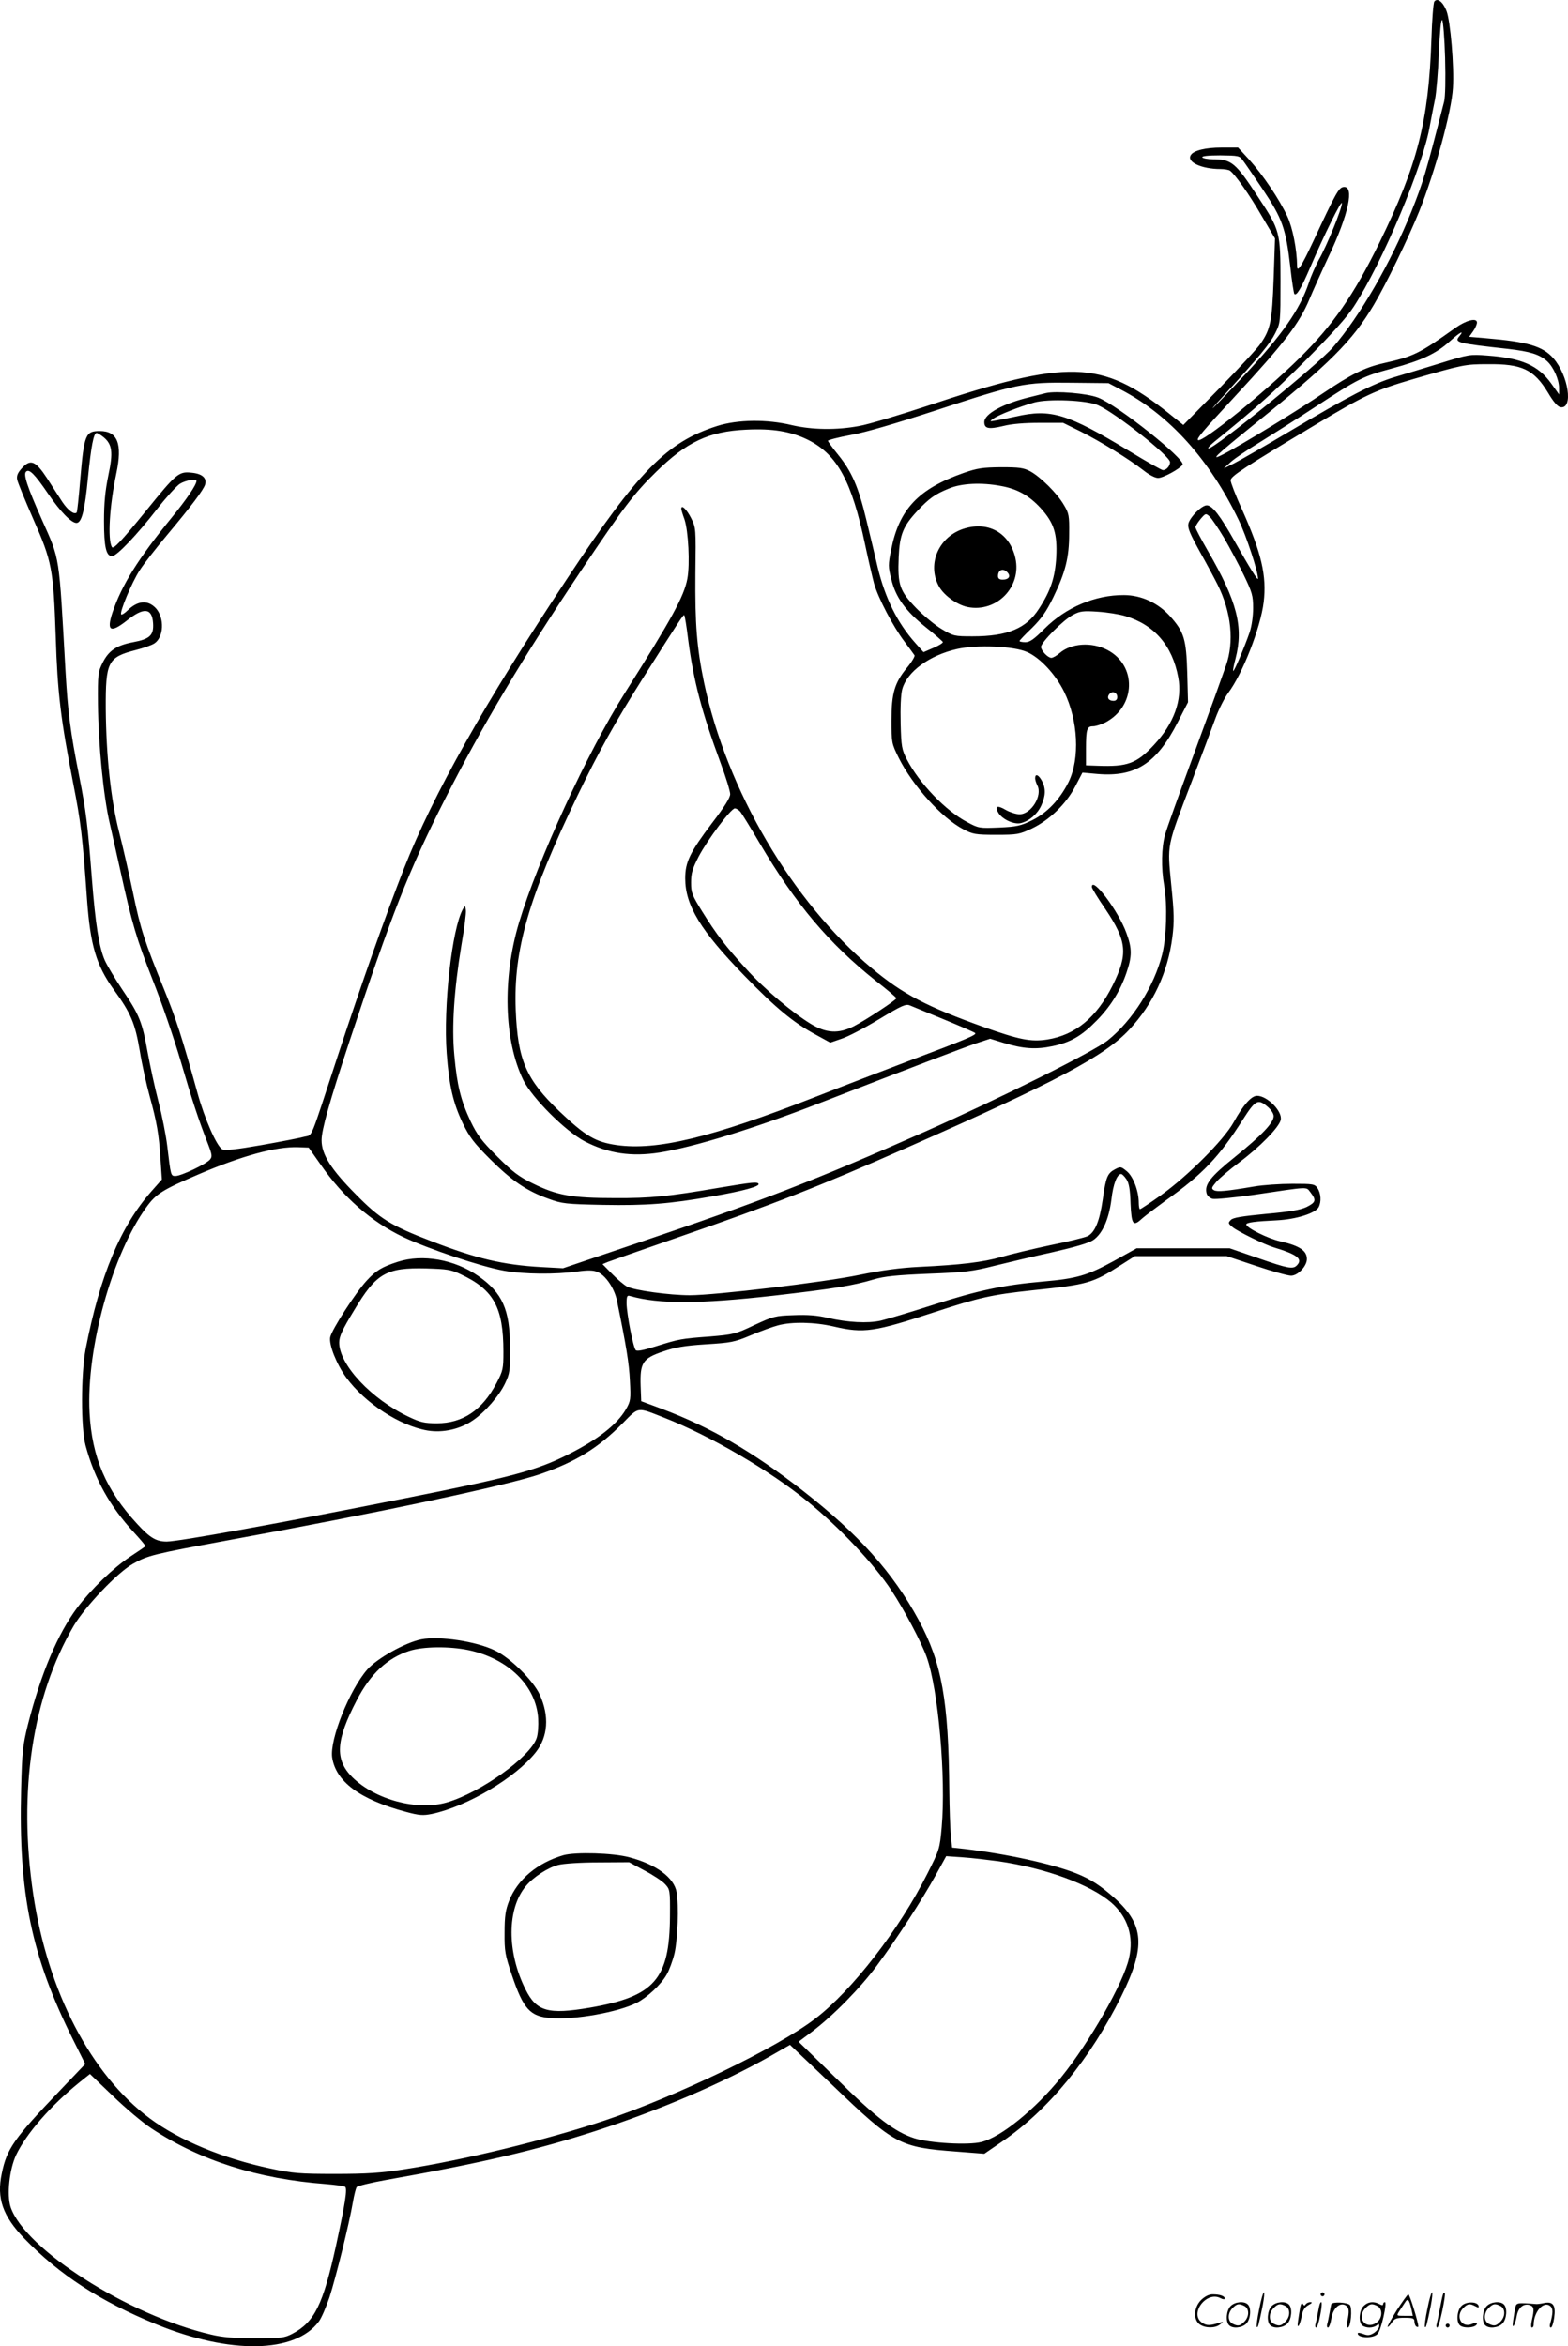 <svg version="1.0" xmlns="http://www.w3.org/2000/svg"
  viewBox="0 0 802.062 1200.037"
 preserveAspectRatio="xMidYMid meet">
<g transform="translate(-0.502,1200.458) scale(0.1,-0.1)"
fill="#000000" stroke="none">
<path d="M7342 11997 c-5 -6 -12 -93 -15 -192 -14 -422 -71 -643 -266 -1042
-132 -269 -237 -420 -409 -590 -183 -180 -501 -437 -519 -419 -8 7 23 44 187
221 255 275 331 375 383 499 16 39 60 137 98 218 103 217 134 364 76 356 -24
-3 -39 -30 -156 -281 -58 -124 -81 -159 -81 -124 -1 87 -23 197 -50 255 -41
88 -125 212 -195 290 l-57 62 -84 0 c-82 0 -144 -15 -158 -39 -22 -35 55 -71
152 -71 20 0 42 -4 48 -8 25 -17 101 -124 163 -232 l68 -115 -7 -205 c-8 -220
-16 -259 -67 -333 -15 -23 -111 -126 -211 -229 l-184 -187 -76 61 c-343 273
-513 278 -1242 34 -140 -46 -293 -92 -339 -100 -116 -22 -241 -20 -345 4 -127
31 -278 29 -382 -4 -258 -82 -403 -230 -768 -781 -423 -638 -686 -1105 -834
-1481 -97 -248 -215 -582 -339 -959 -146 -445 -128 -403 -170 -414 -20 -6
-119 -25 -220 -43 -131 -23 -189 -29 -201 -22 -29 17 -90 155 -127 289 -81
292 -109 377 -171 530 -100 246 -120 306 -159 495 -20 96 -52 236 -71 310 -42
165 -66 387 -68 630 -1 240 10 263 154 300 39 10 82 25 95 34 48 32 52 129 8
179 -41 44 -92 41 -145 -10 -15 -15 -30 -24 -33 -21 -10 10 54 163 94 225 21
33 85 115 143 184 124 148 183 227 192 255 10 34 -15 56 -70 61 -65 7 -78 -5
-232 -195 -127 -156 -167 -199 -175 -185 -22 40 -12 209 23 376 32 152 7 217
-85 217 -73 0 -80 -17 -100 -253 -7 -87 -15 -161 -18 -164 -13 -12 -44 11 -73
54 -17 27 -53 81 -78 121 -59 90 -85 101 -129 52 -22 -24 -28 -39 -24 -59 3
-15 40 -105 82 -201 96 -217 103 -255 115 -600 9 -291 26 -427 90 -755 38
-193 47 -266 70 -590 17 -235 47 -337 137 -462 88 -121 109 -172 133 -313 11
-69 34 -172 50 -230 37 -134 48 -196 56 -324 l7 -104 -54 -61 c-158 -180 -262
-428 -336 -806 -24 -127 -25 -404 0 -495 47 -172 124 -310 247 -443 34 -37 61
-69 59 -71 -2 -2 -38 -27 -81 -55 -87 -59 -195 -163 -268 -259 -100 -134 -185
-335 -252 -597 -27 -109 -30 -139 -35 -330 -14 -538 53 -858 267 -1285 l61
-122 -128 -134 c-238 -249 -273 -299 -299 -426 -27 -127 5 -217 115 -332 180
-186 387 -321 677 -440 377 -154 709 -148 830 15 13 17 37 73 54 123 32 98
102 380 120 487 6 36 15 70 19 77 3 6 72 23 151 37 486 86 770 153 1070 250
327 106 648 244 891 381 l105 60 217 -206 c318 -305 343 -318 636 -340 l141
-11 92 63 c236 161 450 422 609 743 125 252 117 365 -34 501 -73 65 -122 97
-197 127 -123 49 -358 100 -570 125 l-65 7 -6 65 c-4 36 -7 137 -8 225 -4 463
-38 654 -157 874 -131 242 -305 437 -592 661 -257 200 -472 325 -722 419
l-105 39 -3 78 c-4 119 11 141 114 176 64 22 111 30 220 37 128 8 146 11 229
46 50 21 113 44 140 51 71 19 186 17 285 -6 155 -36 205 -28 520 75 226 74
290 88 495 110 287 30 308 36 456 131 l69 44 235 0 235 0 150 -50 c83 -28 163
-50 179 -50 35 0 81 49 81 85 0 43 -37 68 -137 91 -63 14 -173 69 -173 86 0
10 47 16 155 21 100 5 198 36 215 67 15 28 12 72 -6 98 -14 21 -23 22 -128 22
-62 0 -151 -6 -197 -14 -141 -24 -187 -28 -204 -19 -15 9 -13 13 11 42 15 18
69 64 120 102 103 77 201 177 210 215 11 43 -68 124 -121 124 -29 0 -71 -47
-120 -136 -50 -90 -235 -275 -371 -372 -56 -40 -104 -72 -108 -72 -3 0 -6 15
-6 33 0 59 -28 134 -61 161 -29 24 -32 25 -59 11 -40 -21 -48 -39 -64 -154
-16 -112 -40 -170 -78 -189 -15 -7 -100 -28 -190 -46 -89 -19 -202 -46 -250
-60 -94 -27 -209 -41 -422 -51 -98 -5 -188 -17 -305 -41 -182 -38 -738 -104
-867 -104 -104 0 -285 25 -321 44 -15 8 -50 37 -77 65 l-49 50 29 12 c16 6
175 62 354 124 489 169 731 264 1170 458 769 339 1017 471 1142 606 122 131
197 293 220 473 10 81 9 122 -6 269 -20 209 -25 185 104 524 50 132 105 278
122 325 17 47 47 105 65 130 73 96 166 333 182 465 16 134 -11 251 -110 472
-33 72 -59 140 -59 151 0 21 70 66 435 285 254 152 305 176 500 233 252 73
263 76 380 76 175 2 236 -27 308 -145 29 -49 50 -73 65 -75 66 -10 40 162 -37
250 -54 62 -132 85 -348 103 l-83 7 20 28 c11 15 20 36 20 45 0 26 -55 12
-110 -27 -188 -134 -213 -146 -372 -182 -92 -21 -162 -56 -303 -151 -122 -84
-433 -274 -515 -315 -68 -35 -40 -8 159 153 389 313 504 428 613 612 62 104
179 345 233 480 81 203 165 508 172 630 7 110 -13 344 -33 394 -18 46 -46 68
-62 48z m55 -288 c3 -112 1 -200 -5 -224 -96 -375 -107 -411 -168 -564 -104
-259 -265 -537 -401 -693 -76 -88 -606 -519 -636 -517 -7 0 6 14 27 32 221
179 308 257 472 421 130 131 207 216 243 271 147 225 358 726 391 932 7 37 18
95 25 128 7 33 16 140 20 238 5 112 11 175 17 169 5 -5 12 -92 15 -193z
m-1035 -524 c10 -13 56 -80 103 -150 99 -148 117 -197 140 -394 8 -74 18 -137
21 -140 11 -11 35 29 78 129 72 169 165 357 165 335 1 -26 -77 -218 -118 -289
-16 -30 -40 -83 -51 -118 -47 -138 -134 -263 -330 -473 -62 -66 -130 -138
-153 -160 -22 -22 -3 2 44 52 192 211 241 271 267 323 27 54 27 57 27 265 0
253 -2 262 -114 431 -116 177 -136 194 -231 194 -27 0 -52 5 -55 10 -4 6 29
10 92 10 92 -1 99 -2 115 -25z m1108 -900 c-27 -32 -13 -36 250 -65 112 -13
160 -28 199 -63 32 -29 61 -94 61 -136 l0 -34 -40 56 c-67 93 -151 130 -326
143 -91 7 -96 6 -241 -39 -81 -25 -187 -57 -234 -71 -109 -33 -234 -97 -533
-275 -131 -78 -262 -153 -290 -167 l-51 -25 36 33 c20 18 85 62 144 98 58 36
188 118 287 183 226 148 246 157 393 197 152 41 226 76 295 138 52 47 78 61
50 27z m-1730 -274 c246 -128 453 -358 601 -666 40 -83 99 -263 99 -300 0 -13
-42 54 -120 192 -74 131 -114 183 -142 183 -26 0 -85 -59 -94 -93 -5 -22 7
-51 59 -145 36 -64 76 -139 90 -167 71 -142 86 -294 43 -415 -13 -36 -31 -87
-41 -115 -9 -27 -71 -194 -135 -370 -65 -176 -126 -346 -135 -378 -19 -65 -21
-171 -5 -262 17 -101 12 -262 -10 -351 -41 -164 -152 -339 -278 -440 -74 -59
-556 -299 -937 -468 -565 -250 -836 -355 -1475 -571 l-375 -127 -111 6 c-196
11 -334 44 -561 132 -209 80 -265 115 -388 240 -127 128 -175 204 -175 277 0
53 40 195 143 507 214 645 304 875 487 1235 191 377 399 725 700 1175 216 322
268 390 380 500 158 155 271 208 461 217 135 7 231 -9 319 -53 148 -75 222
-211 290 -534 17 -80 38 -170 46 -200 21 -74 98 -221 155 -296 25 -34 49 -66
52 -71 3 -5 -14 -34 -39 -64 -63 -77 -79 -130 -79 -269 0 -114 1 -118 37 -191
70 -141 221 -309 331 -366 48 -25 61 -28 167 -28 109 0 119 2 183 32 90 43
175 125 222 215 l37 71 78 -7 c194 -16 302 54 410 266 l52 101 -4 151 c-5 172
-16 208 -87 288 -62 69 -148 109 -237 109 -147 1 -297 -63 -406 -172 -54 -54
-75 -69 -98 -69 -17 0 -30 3 -30 6 0 3 29 34 64 67 49 49 73 83 109 157 62
128 81 203 81 325 1 92 -1 104 -27 147 -34 59 -119 143 -172 172 -34 18 -56
21 -150 21 -94 -1 -121 -5 -190 -29 -233 -82 -331 -186 -372 -395 -15 -74 -15
-86 1 -148 22 -93 73 -163 176 -246 47 -37 86 -72 88 -76 1 -5 -20 -18 -48
-30 l-51 -22 -42 47 c-92 103 -154 229 -192 385 -13 57 -40 168 -59 247 -40
166 -73 243 -144 331 -29 35 -52 68 -52 71 0 4 53 18 118 30 74 13 233 60 432
125 417 137 454 145 695 142 l190 -2 65 -34z m-5207 -241 c46 -37 52 -77 26
-198 -16 -79 -22 -140 -22 -232 0 -133 11 -180 41 -180 24 0 126 107 232 243
46 59 98 116 115 127 29 18 85 28 85 15 0 -20 -51 -95 -127 -188 -172 -211
-255 -344 -303 -486 -31 -94 -10 -106 73 -41 87 70 130 66 135 -13 4 -61 -16
-81 -102 -97 -85 -16 -125 -43 -156 -105 -24 -48 -25 -58 -24 -210 2 -208 28
-472 60 -610 14 -60 38 -171 55 -245 59 -269 83 -349 164 -555 46 -115 111
-304 145 -420 58 -198 89 -294 141 -427 19 -50 20 -60 8 -74 -19 -23 -147 -84
-176 -84 -25 0 -24 -1 -43 157 -6 50 -26 152 -45 225 -19 73 -43 186 -55 251
-27 153 -42 191 -128 318 -39 58 -80 127 -91 152 -30 69 -48 187 -66 417 -21
273 -30 348 -65 525 -45 226 -58 327 -70 538 -34 604 -27 563 -120 772 -77
173 -96 233 -82 247 16 16 43 -10 114 -114 62 -91 118 -148 144 -148 27 0 43
65 59 232 16 160 29 228 44 228 5 0 20 -9 34 -20z m4592 -251 c84 -15 144 -49
203 -113 68 -75 86 -130 80 -250 -6 -104 -28 -172 -88 -264 -65 -102 -161
-142 -340 -142 -92 0 -98 1 -158 37 -34 20 -93 69 -131 108 -84 87 -95 118
-89 260 5 116 23 159 96 237 59 63 91 86 161 114 64 27 167 32 266 13z m1141
-265 c29 -50 75 -136 101 -190 43 -89 48 -106 48 -169 0 -42 -7 -92 -18 -125
-26 -75 -79 -201 -84 -197 -2 2 3 30 12 63 42 162 8 293 -141 550 -35 61 -64
115 -64 122 0 6 12 25 26 42 26 30 27 30 46 13 11 -10 44 -59 74 -109z m-506
-400 c149 -44 242 -151 272 -314 22 -115 -22 -236 -124 -345 -89 -96 -136
-113 -290 -107 l-58 2 0 84 c0 101 5 116 36 116 14 0 41 9 62 19 158 82 164
293 10 372 -80 41 -184 34 -243 -17 -15 -13 -34 -24 -42 -24 -18 0 -53 37 -53
56 0 23 116 140 164 164 35 19 52 21 126 16 47 -3 110 -13 140 -22z m-502
-184 c67 -29 146 -114 190 -203 72 -146 82 -342 23 -462 -45 -90 -110 -158
-187 -196 -57 -28 -78 -33 -168 -37 -101 -4 -105 -4 -164 28 -110 58 -245 199
-308 320 -26 51 -29 65 -32 185 -2 80 1 148 8 174 24 90 139 174 280 206 101
23 290 15 358 -15z m462 -231 c0 -12 -7 -19 -19 -19 -26 0 -36 17 -21 35 15
18 40 8 40 -16z m769 -2095 c18 -15 31 -35 31 -48 0 -34 -60 -97 -197 -208
-127 -102 -158 -142 -146 -187 3 -12 16 -24 31 -28 15 -3 107 6 207 20 297 44
269 43 294 12 30 -39 27 -50 -21 -74 -32 -15 -85 -24 -207 -35 -123 -12 -169
-19 -180 -31 -15 -15 -14 -18 9 -37 25 -21 163 -89 210 -103 122 -37 151 -60
118 -93 -20 -20 -46 -15 -198 38 l-145 50 -238 0 -238 0 -117 -65 c-135 -74
-189 -90 -362 -105 -205 -18 -334 -46 -561 -119 -118 -38 -239 -74 -269 -81
-67 -15 -169 -9 -270 14 -53 13 -104 17 -175 14 -95 -3 -105 -6 -202 -51 -96
-46 -108 -48 -225 -58 -149 -11 -159 -13 -277 -50 -63 -20 -97 -27 -104 -20
-13 13 -46 184 -47 239 0 37 3 43 18 38 147 -42 355 -41 737 2 304 35 403 51
510 83 55 16 114 22 280 29 186 7 224 12 335 40 69 17 203 49 299 70 114 26
186 47 208 62 47 32 80 106 93 207 9 80 29 131 50 131 5 0 17 -12 27 -27 13
-19 19 -53 21 -125 5 -109 13 -119 61 -74 15 13 69 54 121 92 187 133 271 221
393 413 64 100 77 107 126 65z m-4843 -297 c114 -165 259 -292 421 -369 126
-60 402 -153 518 -173 102 -18 261 -19 371 -4 57 8 84 7 105 -2 41 -16 86 -83
99 -143 49 -238 63 -325 67 -413 5 -96 4 -104 -20 -146 -46 -79 -144 -155
-295 -231 -162 -82 -292 -117 -837 -225 -632 -126 -1157 -221 -1217 -221 -54
0 -86 19 -151 90 -160 173 -232 341 -244 570 -17 330 117 812 292 1052 49 67
81 87 265 166 224 96 398 143 510 139 l54 -2 62 -88z m1758 -1294 c234 -92
538 -269 731 -427 164 -133 341 -321 430 -456 66 -100 153 -265 180 -340 60
-167 99 -618 77 -870 -10 -113 -12 -117 -73 -238 -143 -285 -386 -599 -575
-743 -192 -147 -709 -397 -1076 -520 -300 -100 -724 -203 -1028 -250 -115 -18
-188 -23 -350 -23 -184 0 -218 3 -330 27 -245 52 -467 144 -619 257 -301 224
-522 649 -596 1146 -78 526 -5 1011 207 1373 58 98 221 270 301 316 76 44 106
51 485 121 774 141 1436 282 1603 340 181 63 294 133 419 259 85 86 71 84 214
28z m1708 -2268 c241 -35 468 -118 577 -211 84 -73 117 -173 91 -285 -27 -124
-201 -429 -347 -609 -132 -163 -307 -306 -408 -331 -66 -17 -262 -6 -342 19
-100 32 -194 103 -400 306 l-193 188 68 51 c110 83 248 224 333 339 103 139
232 338 300 461 l54 98 85 -6 c47 -3 129 -13 182 -20z m-4330 -1368 c245 -162
542 -257 890 -283 47 -4 92 -10 98 -14 13 -8 1 -83 -46 -300 -67 -304 -110
-392 -224 -452 -41 -21 -57 -23 -190 -23 -106 0 -167 5 -225 19 -422 98 -954
437 -1026 653 -20 62 -6 191 28 265 52 109 176 252 323 371 l55 44 117 -112
c64 -62 154 -138 200 -168z M5355 9994 c-11 -3 -47 -12 -80 -20 -138 -33 -235
-86 -235 -128 0 -34 22 -38 98 -20 43 11 109 16 186 16 l119 0 91 -45 c103
-52 247 -141 320 -198 29 -23 59 -39 75 -39 26 0 112 47 125 68 16 27 -333
305 -432 343 -56 22 -217 35 -267 23z m267 -62 c91 -41 368 -260 368 -291 0
-20 -19 -41 -36 -41 -7 0 -83 43 -170 96 -320 194 -404 219 -584 178 -36 -8
-81 -17 -100 -20 -34 -6 -35 -6 -13 10 25 18 130 60 208 82 72 20 270 12 327
-14z M3490 9402 c0 -5 7 -29 16 -53 20 -59 29 -229 15 -304 -17 -91 -79 -204
-320 -585 -192 -304 -444 -852 -541 -1174 -86 -286 -77 -603 22 -806 45 -91
215 -261 314 -313 120 -62 238 -80 384 -57 176 28 483 123 813 251 479 186
748 288 810 309 l67 22 68 -21 c102 -31 166 -35 251 -17 92 19 150 53 226 131
71 72 121 153 152 244 29 84 29 125 0 203 -40 112 -177 294 -177 236 0 -6 31
-58 70 -114 110 -164 116 -229 36 -390 -82 -164 -190 -253 -334 -276 -84 -13
-143 -1 -326 64 -290 104 -413 168 -571 300 -407 340 -743 911 -859 1463 -37
180 -46 296 -44 555 3 233 3 235 -22 285 -23 45 -50 71 -50 47z m35 -668 c28
-214 69 -369 166 -632 27 -72 49 -144 49 -159 0 -18 -29 -65 -92 -147 -114
-151 -138 -200 -138 -284 0 -138 79 -268 303 -498 161 -166 251 -240 366 -302
l73 -40 58 20 c32 10 118 55 192 100 118 71 136 79 158 70 14 -6 93 -38 175
-72 83 -34 154 -65 158 -69 9 -9 -37 -29 -348 -146 -121 -46 -335 -128 -475
-183 -528 -206 -804 -273 -1011 -244 -109 16 -158 45 -293 173 -170 163 -213
262 -223 519 -12 306 66 576 317 1097 108 224 192 375 333 598 188 297 208
328 212 323 3 -2 12 -58 20 -124z m267 -881 c8 -10 53 -83 100 -163 184 -311
354 -512 593 -702 58 -45 105 -85 105 -89 0 -9 -155 -111 -217 -143 -79 -40
-142 -36 -221 12 -95 58 -236 177 -331 282 -103 113 -151 175 -225 294 -51 82
-56 94 -56 147 0 48 7 71 39 133 44 84 165 246 185 246 7 0 20 -8 28 -17z
M2373 7355 c-56 -99 -101 -499 -83 -738 12 -165 33 -254 82 -357 35 -72 56
-100 142 -186 111 -110 186 -161 298 -201 68 -25 88 -27 278 -31 221 -4 339 5
560 44 157 27 243 51 235 64 -7 11 -32 8 -200 -20 -264 -45 -351 -54 -535 -53
-219 0 -295 13 -420 75 -70 34 -102 58 -181 137 -81 81 -103 110 -137 181 -50
107 -69 183 -83 337 -14 148 -1 335 36 562 15 85 25 166 23 180 -3 25 -4 25
-15 6z M4940 9302 c-130 -38 -194 -178 -134 -293 24 -47 92 -97 148 -109 148
-30 278 102 245 250 -28 126 -135 189 -259 152z m220 -227 c16 -19 4 -35 -26
-35 -17 0 -24 6 -24 18 0 34 28 43 50 17z M5300 8024 c0 -8 5 -24 11 -36 28
-52 -31 -148 -91 -148 -17 0 -49 10 -70 22 -45 27 -60 19 -36 -18 22 -32 80
-58 114 -49 43 11 83 46 103 89 23 50 24 88 4 126 -17 32 -35 40 -35 14z
M2040 5551 c-81 -26 -111 -44 -159 -96 -58 -63 -179 -251 -187 -290 -7 -39 33
-139 82 -206 96 -131 274 -247 416 -271 79 -13 167 7 232 52 62 42 135 126
165 190 24 51 26 65 25 185 -1 192 -39 277 -162 363 -121 85 -286 114 -412 73z
m320 -63 c170 -79 220 -169 220 -397 0 -87 -2 -97 -35 -160 -73 -139 -173
-206 -305 -206 -64 0 -85 5 -142 32 -193 91 -358 267 -358 381 0 31 16 66 77
166 113 189 164 218 368 213 104 -3 127 -6 175 -29z M2160 3620 c-81 -16 -226
-97 -276 -154 -92 -105 -193 -359 -180 -450 19 -124 142 -215 376 -278 70 -19
89 -20 134 -11 180 38 429 185 532 316 62 79 70 184 20 294 -34 73 -150 188
-229 226 -97 47 -284 75 -377 57z m241 -55 c204 -43 347 -183 357 -351 2 -34
-1 -79 -8 -99 -32 -96 -285 -278 -459 -329 -151 -44 -366 13 -484 129 -90 90
-85 187 23 394 70 135 157 216 269 252 71 23 205 24 302 4z M2887 2516 c-133
-39 -235 -124 -278 -234 -18 -46 -23 -77 -23 -162 -1 -95 3 -115 37 -216 59
-175 93 -213 200 -221 122 -10 344 30 439 78 53 27 124 93 153 144 13 22 31
71 40 108 17 73 23 245 11 314 -13 74 -104 142 -241 178 -84 23 -277 28 -338
11z m414 -78 c44 -23 91 -54 105 -69 26 -28 27 -30 26 -166 -2 -322 -79 -410
-411 -467 -213 -36 -272 -19 -328 94 -96 191 -95 413 2 528 38 46 112 94 165
108 26 7 113 13 204 13 l159 1 78 -42z M6446 194 c-10 -47 -15 -88 -12 -91 5
-6 9 7 30 110 7 37 10 67 6 67 -4 0 -15 -39 -24 -86z M6760 270 c0 -5 5 -10
10 -10 6 0 10 5 10 10 0 6 -4 10 -10 10 -5 0 -10 -4 -10 -10z M7306 194 c-10
-47 -15 -88 -12 -91 5 -6 9 7 30 110 7 37 10 67 6 67 -4 0 -15 -39 -24 -86z
M7386 269 c-3 -8 -10 -41 -16 -74 -6 -33 -14 -68 -16 -77 -3 -10 -1 -18 3 -18
10 0 46 171 38 178 -2 3 -7 -1 -9 -9z M6149 241 c-38 -38 -41 -101 -7 -125 29
-20 79 -20 104 0 18 14 18 15 1 10 -53 -17 -69 -17 -92 -2 -69 45 21 166 94
126 12 -6 21 -7 21 -1 0 12 -25 21 -62 21 -19 0 -39 -10 -59 -29z M7150 189
c-28 -45 -49 -83 -47 -85 2 -3 12 7 21 21 14 21 24 25 66 25 43 0 50 -3 50
-19 0 -11 5 -23 10 -26 6 -3 10 -3 10 1 0 20 -44 164 -51 164 -4 0 -30 -37
-59 -81z m75 4 l7 -33 -42 0 c-42 0 -42 0 -28 23 8 12 21 32 29 44 15 25 22
18 34 -34z M6300 210 c-22 -22 -27 -79 -8 -98 19 -19 66 -14 88 8 22 22 27 79
8 98 -19 19 -66 14 -88 -8z m71 0 c25 -14 25 -54 -1 -80 -23 -23 -33 -24 -61
-10 -25 14 -25 54 1 80 23 23 33 24 61 10z M6510 210 c-22 -22 -27 -79 -8 -98
19 -19 66 -14 88 8 22 22 27 79 8 98 -19 19 -66 14 -88 -8z m71 0 c25 -14 25
-54 -1 -80 -23 -23 -33 -24 -61 -10 -25 14 -25 54 1 80 23 23 33 24 61 10z
M6656 204 c-3 -16 -8 -47 -11 -69 -8 -51 10 -26 19 27 5 27 15 42 34 53 18 10
22 14 10 15 -9 0 -20 -5 -24 -11 -5 -8 -9 -8 -14 1 -5 8 -10 3 -14 -16z M6757
223 c-2 -4 -7 -26 -11 -48 -4 -22 -9 -48 -12 -57 -3 -10 -1 -18 4 -18 4 0 14
28 20 62 11 58 10 81 -1 61z M6815 220 c-1 -3 -5 -23 -9 -45 -4 -22 -9 -48
-12 -57 -3 -10 -1 -18 4 -18 5 0 13 20 17 45 7 53 44 87 74 68 17 -11 19 -28
8 -80 -4 -18 -3 -33 2 -33 16 0 24 99 11 115 -12 14 -87 18 -95 5z M6980 210
c-22 -22 -27 -79 -8 -98 7 -7 24 -12 38 -12 14 0 31 5 38 12 9 9 12 8 12 -5 0
-9 -12 -24 -26 -34 -21 -13 -32 -15 -55 -6 -16 6 -29 8 -29 3 0 -24 81 -27
102 -2 18 19 50 162 37 162 -5 0 -9 -5 -9 -10 0 -7 -6 -7 -19 0 -30 16 -59 12
-81 -10z m71 0 c29 -16 25 -65 -6 -86 -56 -37 -103 28 -55 76 23 23 33 24 61
10z M7481 211 c-23 -23 -28 -80 -9 -99 19 -19 88 -13 88 9 0 5 -11 4 -24 -2
-54 -25 -89 38 -46 81 23 23 33 24 62 9 16 -9 19 -8 16 3 -8 22 -64 22 -87 -1z
M7610 210 c-22 -22 -27 -79 -8 -98 19 -19 66 -14 88 8 22 22 27 79 8 98 -19
19 -66 14 -88 -8z m71 0 c25 -14 25 -54 -1 -80 -23 -23 -33 -24 -61 -10 -25
14 -25 54 1 80 23 23 33 24 61 10z M7756 201 c-3 -14 -8 -44 -11 -66 -8 -51
10 -26 19 27 8 41 35 63 66 53 22 -7 24 -21 11 -77 -5 -22 -5 -38 0 -38 5 0 9
6 9 13 0 68 51 125 85 97 15 -13 15 -35 -1 -92 -3 -10 -1 -18 4 -18 6 0 13 23
17 50 9 63 -5 84 -49 76 -17 -4 -35 -6 -41 -6 -101 8 -104 7 -109 -19z M7400
110 c0 -5 5 -10 10 -10 6 0 10 5 10 10 0 6 -4 10 -10 10 -5 0 -10 -4 -10 -10z"/>
</g>
</svg>
